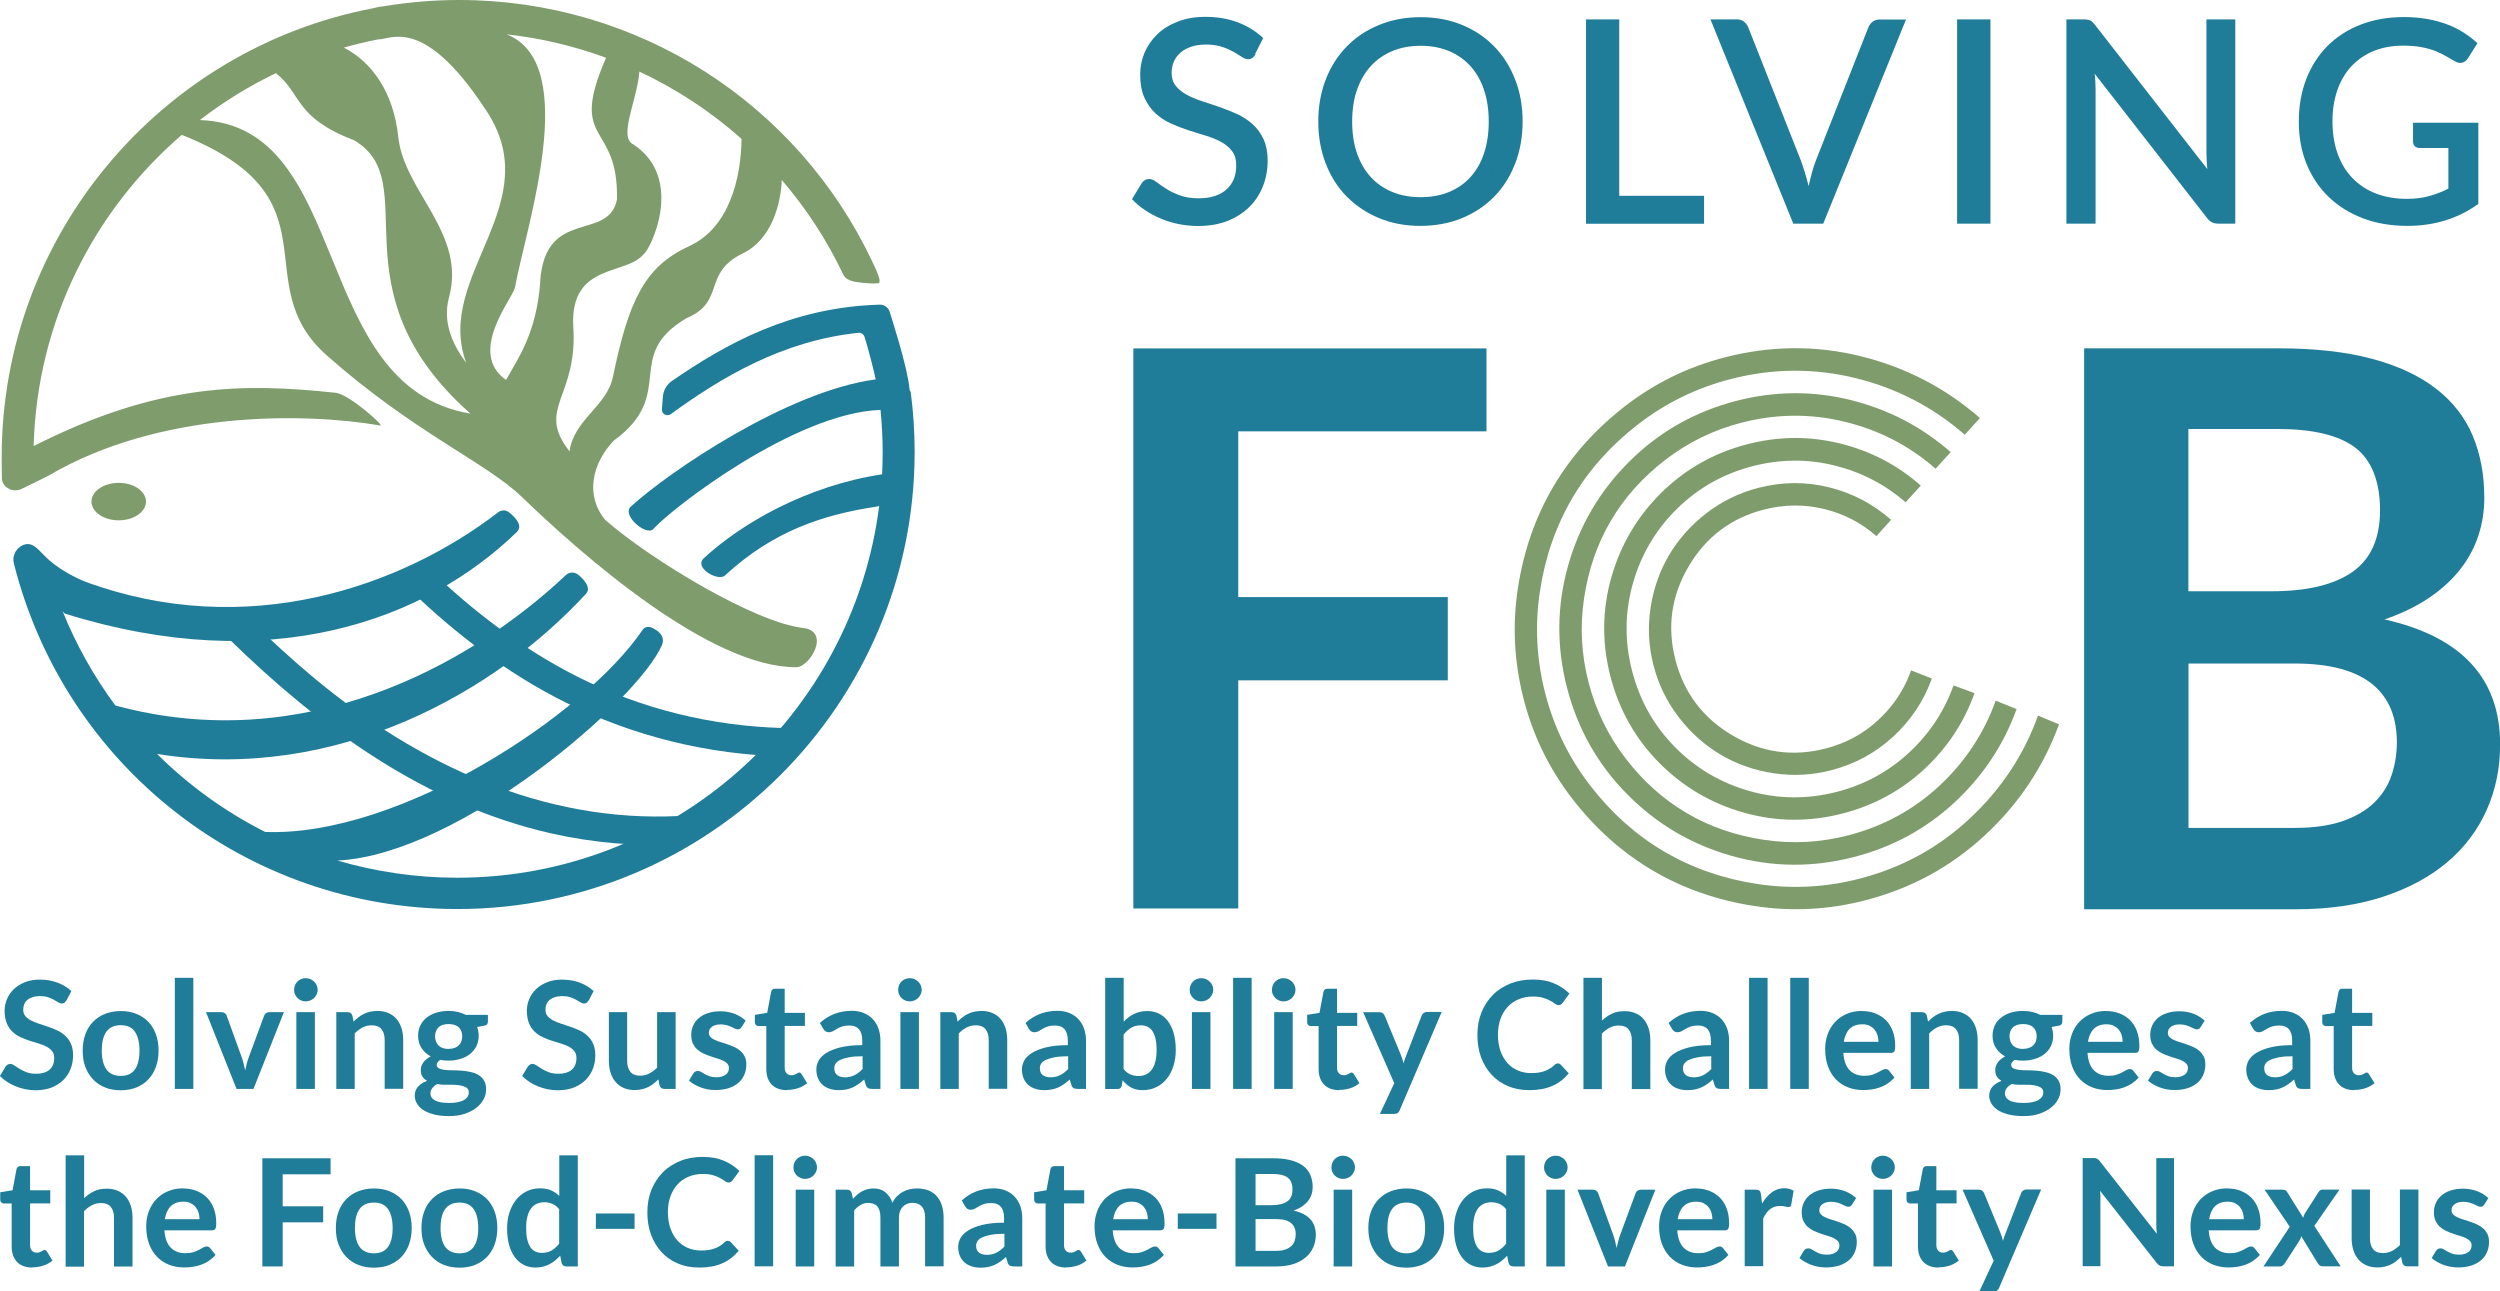 <?xml version="1.0" encoding="UTF-8"?> <svg xmlns="http://www.w3.org/2000/svg" id="Layer_2" data-name="Layer 2" viewBox="0 0 222.79 115.09"><defs><style> .cls-1 { fill: #1f7d9a; } .cls-1, .cls-2, .cls-3 { stroke-width: 0px; } .cls-2 { fill: #7f9d6c; } .cls-3 { fill: #231f20; } </style></defs><g id="Layer_1-2" data-name="Layer 1"><path class="cls-2" d="m176.43,37.27l-1.34,1.47c-2.82-2.46-6.07-4.15-9.75-5.05-3.68-.9-7.4-.87-11.14.1-3.01.78-5.74,2.11-8.19,4-2.45,1.89-4.41,4.08-5.88,6.58-1.47,2.5-2.44,5.28-2.9,8.34-.46,3.06-.3,6.09.48,9.1.78,3.01,2.11,5.74,4,8.19,1.89,2.45,4.08,4.41,6.58,5.88s5.28,2.44,8.34,2.9c3.05.46,6.09.3,9.1-.48,3.75-.97,7.01-2.75,9.8-5.35,2.79-2.6,4.82-5.65,6.09-9.18l1.87.78c-1.39,3.8-3.59,7.1-6.62,9.9-3.02,2.8-6.57,4.73-10.64,5.78-3.28.85-6.58,1.02-9.89.51-3.32-.51-6.33-1.56-9.05-3.16-2.72-1.6-5.1-3.73-7.16-6.38-2.05-2.65-3.51-5.62-4.35-8.9s-1.02-6.58-.51-9.89c.51-3.32,1.56-6.33,3.16-9.05,1.6-2.72,3.73-5.1,6.38-7.16,2.65-2.05,5.62-3.51,8.9-4.35,4.09-1.06,8.13-1.09,12.13-.1,4,.99,7.54,2.83,10.61,5.51Zm-2.6,3.03l-1.34,1.47c-2.32-2.04-5.01-3.43-8.07-4.18-3.05-.75-6.13-.72-9.23.08-2.49.64-4.75,1.75-6.77,3.3-2.03,1.56-3.65,3.37-4.86,5.43-1.22,2.06-2.01,4.36-2.39,6.89-.38,2.53-.25,5.04.4,7.53.64,2.49,1.75,4.75,3.3,6.77,1.56,2.03,3.37,3.65,5.43,4.86,2.06,1.22,4.36,2.01,6.89,2.39,2.53.38,5.03.25,7.53-.4,3.12-.81,5.82-2.28,8.12-4.42,2.29-2.14,3.96-4.67,5.01-7.58l1.86.75c-1.16,3.21-3.01,5.98-5.54,8.33-2.54,2.35-5.52,3.97-8.94,4.85-3.67.95-7.3.92-10.89-.09-3.59-1.01-6.7-2.84-9.32-5.49-2.63-2.65-4.41-5.81-5.37-9.48-.95-3.67-.92-7.3.09-10.89,1.01-3.59,2.84-6.7,5.49-9.32,2.65-2.63,5.81-4.41,9.48-5.37,3.44-.89,6.85-.92,10.22-.08,3.37.84,6.34,2.39,8.92,4.65Zm-2.67,2.99l-1.34,1.47c-1.83-1.59-3.94-2.68-6.34-3.28-2.4-.59-4.83-.57-7.28.06-2.63.68-4.89,1.96-6.78,3.83-1.89,1.87-3.19,4.09-3.91,6.65-.72,2.56-.74,5.15-.06,7.79.68,2.63,1.96,4.89,3.83,6.78,1.87,1.89,4.09,3.19,6.65,3.91,2.56.72,5.15.74,7.79.06,2.45-.64,4.59-1.8,6.41-3.49,1.82-1.69,3.14-3.69,3.96-5.99l1.87.69c-.93,2.61-2.42,4.87-4.48,6.78-2.06,1.91-4.48,3.22-7.25,3.94-2.97.77-5.92.75-8.82-.07-2.91-.82-5.42-2.3-7.55-4.44-2.12-2.15-3.57-4.71-4.34-7.68-.77-2.97-.75-5.92.07-8.82.82-2.91,2.3-5.42,4.44-7.55,2.15-2.12,4.71-3.57,7.68-4.34,2.78-.72,5.53-.74,8.26-.07,2.73.67,5.13,1.92,7.21,3.76Zm-2.63,3.03l-1.31,1.46c-1.34-1.18-2.89-1.99-4.66-2.42-1.77-.43-3.55-.41-5.36.05-2.94.76-5.18,2.45-6.72,5.07-1.54,2.62-1.93,5.39-1.17,8.33.76,2.94,2.45,5.18,5.07,6.72,2.62,1.54,5.39,1.93,8.33,1.17,1.81-.47,3.38-1.32,4.71-2.57,1.33-1.24,2.3-2.71,2.89-4.39l1.85.73c-.71,1.98-1.85,3.7-3.43,5.16-1.57,1.46-3.42,2.46-5.53,3.01-1.7.44-3.41.53-5.14.27-1.72-.26-3.29-.81-4.71-1.65s-2.66-1.94-3.73-3.32c-1.06-1.38-1.82-2.92-2.26-4.62s-.53-3.41-.27-5.14c.26-1.72.81-3.29,1.65-4.71.84-1.42,1.94-2.66,3.32-3.73,1.38-1.06,2.92-1.82,4.62-2.26,2.13-.55,4.24-.57,6.33-.05,2.09.52,3.92,1.49,5.51,2.89Z"></path><g><path class="cls-1" d="m111.89,4.84c-.09.15-.19.26-.29.33-.1.07-.23.11-.38.11-.16,0-.34-.07-.54-.2-.2-.13-.44-.28-.73-.45-.29-.16-.63-.32-1.03-.45s-.87-.21-1.42-.21c-.51,0-.95.06-1.33.19-.38.13-.71.3-.97.53-.26.23-.46.5-.59.8-.13.31-.2.64-.2,1,0,.46.12.85.37,1.16.24.31.57.57.97.79.4.22.86.41,1.37.58.51.16,1.04.34,1.57.52.53.19,1.06.4,1.57.63.51.24.97.54,1.37.9.4.36.72.8.97,1.33.24.52.37,1.16.37,1.91,0,.81-.14,1.57-.42,2.28-.28.71-.68,1.33-1.21,1.85-.53.53-1.18.94-1.95,1.25-.77.3-1.65.45-2.64.45-.58,0-1.15-.06-1.7-.17-.55-.11-1.08-.27-1.58-.48-.5-.21-.97-.46-1.41-.75-.44-.29-.83-.62-1.18-.99l.86-1.42c.08-.12.17-.21.29-.28.12-.07.25-.1.39-.1.19,0,.41.09.64.27.24.18.52.38.85.59.33.22.74.41,1.21.59.47.18,1.04.27,1.69.27,1.07,0,1.9-.26,2.48-.78.59-.52.88-1.24.88-2.16,0-.51-.12-.93-.37-1.26-.24-.32-.57-.6-.97-.82-.4-.22-.86-.4-1.37-.56-.51-.15-1.04-.31-1.57-.49-.53-.17-1.05-.37-1.57-.61-.51-.23-.97-.54-1.37-.91s-.72-.84-.97-1.39-.37-1.24-.37-2.07c0-.66.13-1.29.38-1.91.26-.61.63-1.16,1.13-1.64.49-.48,1.1-.86,1.83-1.14.72-.29,1.55-.43,2.48-.43,1.04,0,2,.16,2.88.49.87.33,1.62.8,2.26,1.4l-.72,1.42Z"></path><path class="cls-1" d="m135.69,10.83c0,1.35-.22,2.59-.66,3.73s-1.05,2.12-1.85,2.94c-.8.82-1.75,1.46-2.87,1.93-1.12.46-2.36.7-3.72.7s-2.59-.23-3.71-.7c-1.12-.46-2.07-1.11-2.88-1.93s-1.42-1.8-1.86-2.94c-.44-1.14-.66-2.38-.66-3.73s.22-2.59.66-3.73c.44-1.14,1.06-2.12,1.86-2.94.8-.83,1.76-1.47,2.88-1.93,1.12-.46,2.35-.7,3.71-.7s2.6.23,3.72.7c1.12.46,2.07,1.11,2.87,1.93.8.83,1.41,1.81,1.85,2.94s.66,2.38.66,3.73Zm-3.02,0c0-1.04-.14-1.98-.42-2.82-.28-.83-.69-1.54-1.21-2.12-.53-.58-1.17-1.03-1.91-1.34-.75-.31-1.59-.47-2.53-.47s-1.77.16-2.52.47c-.75.31-1.39.76-1.92,1.34-.53.58-.94,1.29-1.23,2.12-.29.83-.43,1.77-.43,2.82s.14,2,.43,2.83c.29.83.7,1.54,1.23,2.12.53.58,1.17,1.02,1.92,1.33.75.31,1.59.46,2.52.46s1.78-.15,2.53-.46c.75-.31,1.39-.75,1.91-1.33.53-.58.93-1.28,1.21-2.12.28-.83.42-1.78.42-2.83Z"></path><path class="cls-1" d="m151.86,17.46v2.48h-10.52V1.73h2.96v15.72h7.56Z"></path><path class="cls-1" d="m169.86,1.73l-7.38,18.2h-2.67l-7.38-18.2h2.36c.26,0,.47.07.63.2.16.13.28.29.37.49l4.69,11.87c.25.67.48,1.43.7,2.3.09-.43.19-.84.3-1.23s.22-.75.35-1.07l4.68-11.87c.07-.17.18-.32.35-.47.17-.14.38-.21.63-.21h2.38Z"></path><path class="cls-1" d="m177.38,19.93h-2.97V1.73h2.97v18.2Z"></path><path class="cls-1" d="m199.2,1.73v18.2h-1.5c-.23,0-.42-.04-.58-.12s-.31-.21-.45-.4l-10-12.84c.03.24.05.49.06.73.01.24.02.46.02.66v11.97h-2.6V1.73h1.54c.13,0,.23,0,.32.02.09.01.17.04.25.07.08.03.15.08.22.15.07.07.14.15.22.25l10.01,12.85c-.03-.26-.04-.52-.06-.77-.01-.25-.02-.49-.02-.71V1.73h2.59Z"></path><path class="cls-1" d="m220.86,10.97v7.2c-1.81,1.31-3.92,1.96-6.32,1.96-1.47,0-2.81-.23-4-.69-1.19-.46-2.21-1.1-3.05-1.92s-1.49-1.8-1.95-2.94-.68-2.39-.68-3.75.22-2.63.66-3.77c.44-1.14,1.07-2.12,1.88-2.95.82-.82,1.8-1.46,2.96-1.91,1.15-.45,2.45-.68,3.89-.68.73,0,1.41.06,2.04.17.63.11,1.21.27,1.75.47.54.2,1.04.45,1.49.73.45.29.87.61,1.25.96l-.85,1.35c-.14.21-.31.34-.52.39s-.44,0-.68-.15c-.24-.14-.5-.29-.78-.45-.27-.16-.59-.31-.94-.45-.35-.14-.76-.25-1.23-.34-.46-.09-1.01-.13-1.64-.13-.96,0-1.83.16-2.6.47-.77.32-1.43.77-1.98,1.35-.55.59-.97,1.3-1.26,2.13s-.44,1.77-.44,2.79c0,1.09.16,2.06.47,2.91.31.86.75,1.58,1.33,2.17.57.59,1.27,1.05,2.08,1.36.81.31,1.72.47,2.72.47.75,0,1.42-.08,2-.24s1.16-.38,1.73-.67v-3.62h-2.54c-.19,0-.35-.05-.45-.16-.11-.11-.16-.24-.16-.41v-1.68h5.83Z"></path></g><path class="cls-1" d="m132.47,31.05v7.39h-22.12v14.77h18.67v7.42h-18.67v20.33h-9.35V31.05h31.48Z"></path><path class="cls-1" d="m185.73,81.04V31.04h17.25c3.27,0,6.07.31,8.39.93,2.32.62,4.22,1.51,5.71,2.66s2.58,2.55,3.27,4.18c.69,1.64,1.04,3.48,1.04,5.53,0,1.18-.17,2.3-.52,3.37s-.88,2.07-1.61,3.01c-.73.93-1.65,1.78-2.77,2.54s-2.45,1.41-3.99,1.94c6.87,1.54,10.3,5.26,10.3,11.13,0,2.12-.4,4.08-1.21,5.88-.81,1.8-1.98,3.35-3.53,4.65-1.55,1.3-3.45,2.32-5.71,3.06-2.26.74-4.84,1.11-7.75,1.11h-18.88Zm9.3-28.35h7.43c3.16,0,5.55-.58,7.19-1.73,1.64-1.15,2.45-2.99,2.45-5.5s-.74-4.46-2.21-5.57c-1.47-1.11-3.78-1.66-6.92-1.66h-7.95v14.45Zm0,6.43v14.66h9.44c1.73,0,3.17-.21,4.34-.62,1.16-.41,2.1-.97,2.8-1.66.7-.69,1.21-1.5,1.52-2.42.31-.92.47-1.9.47-2.94s-.17-2.06-.52-2.92-.89-1.6-1.62-2.21c-.74-.61-1.68-1.08-2.84-1.4-1.15-.32-2.55-.48-4.18-.48h-9.41Z"></path><path class="cls-3" d="m133.03,15.03s-.05.09-.07.16c.03-.05.06-.1.07-.16Z"></path><path class="cls-3" d="m67.4,14.36s-.05.09-.07.15c.03-.05.06-.1.07-.15Z"></path><ellipse class="cls-2" cx="10.58" cy="44.7" rx="2.43" ry="1.67"></ellipse><path class="cls-2" d="m77.72,23.28C71.04,9.17,56.82,0,40.9,0c-2.22,0-4.4.19-6.53.53-.39.04-.79.11-1.2.22C14.38,4.37.15,20.93.15,40.75c0,.39,0,1.16.02,1.9.01.72.94,1.36,1.84.88,0,0,2.24-1.09,2.36-1.17,9.89-5.79,22.79-5.6,29.52-4.44.41.07-2.76-2.79-4-2.92-8.16-.86-15.72-.9-26.89,4.75.29-11.07,5.35-20.97,13.2-27.73,14.19,5.63,5.59,13.17,12.93,19.66,7.73,6.84,14.25,9.58,17.36,12.59,5.42,5.23,16.78,15.22,24.47,15.19,1.23,0,3.1-3.22.6-3.5-4.28-.49-13.46-6-17.62-9.62-1.84-2.23-1.14-5.06.74-7.06,5.72-4.16.78-7.55,6.49-10.92,3.52-1.47,1.39-4.02,5.03-5.78,2.57-1.24,3.39-4.42,3.47-6.54,2.17,2.53,4.03,5.36,5.49,8.45.2.42.8.62,1.34.66,0,0,.74.15,1.74.1.47-.02-.33-1.55-.52-1.97Zm-36.17,9.06c-1.32-1.75-2.1-3.73-1.54-5.82,1.56-5.71-3.95-9.4-4.51-14.25-.41-4.04-2.35-6.74-4.86-8.03,1-.28,2.02-.53,3.05-.73,1.04.08,3.98-2.25,9.52,6.16,5.82,8.44-4.55,14.84-1.67,22.65ZM17.81,10.7c2.1-1.62,4.37-3.03,6.78-4.18,2.35,1.87,1.6,3.92,6.98,5.99,6.35,3.74-2.07,13.34,10.35,24.35-14.38-2.39-10.47-25.7-24.11-26.16Zm30.34,14.36c-.33,4.71-2.09,7.03-3.05,8.8-3.48-2.43.56-7.23.79-8.22.93-5.25,5.97-19.95-.74-22.58,3.07.34,6.04,1.05,8.86,2.09-3.42,7.85,1.14,5.59.97,12.64-.77,3.78-6.37.67-6.84,7.26Zm13.27-3.12c-4,1.81-5.4,4.9-6.8,11.65-.55,2.63-3.47,3.79-3.87,6.63-3.04-3.89.81-4.76.33-11.26-.21-5.53,4.72-4.4,6.27-6.3.65-.46,3.69-6.77-.91-9.79-1.36-.67.32-3.85.54-6.49,3.31,1.55,6.37,3.57,9.1,5.99-.03,3.54-1.12,7.96-4.66,9.56Z"></path><path class="cls-1" d="m81.1,34.88c-.01-.08-.03-.16-.05-.23-.19-2.05-1.7-6.62-1.76-6.85-.12-.39-.48-.66-.89-.65-7.9.22-13.79,3.53-18.53,6.81-.47.32-.76.85-.8,1.41l-.08,1.11c-.01.19.08.37.25.46.07.04.16.06.24.06.1,0,.2-.03.29-.09h0c4.47-3.24,9.89-6.53,16.71-7.25.26-.03.5.13.57.38.3.94.73,2.6.99,3.77-7.9,1.05-18.44,8.25-21.82,11.33-.86.78,1.39,2.66,1.99,2.01,1.81-1.98,12.68-10.35,20.25-10.62,0,0,0,0,.01,0,.12,1.25.19,2.51.19,3.76,0,.66-.02,1.32-.05,1.98-6.71,1.01-12.55,4.38-15.89,7.48-.92.85,1.28,2.09,1.88,1.54,4.29-3.96,8.74-5.43,13.57-6.15.07,0,.12-.04.18-.06-2.36,18.66-18.32,33.14-37.61,33.14-3.69,0-7.27-.54-10.67-1.53,10.92-.53,26.87-14.36,28.92-19.21.39-.93-.67-1.42-.67-1.42-.37-.25-.82-.29-1.06.08-5.13,7.56-21.65,18.46-33.63,18-3.56-1.8-6.81-4.14-9.63-6.95,16.2,2.59,30.36-5.72,38.23-14.28.59-.64-.56-1.6-.77-1.74-.33-.22-.76-.18-1.04.09-8.69,8.17-23.47,16.15-40.14,11.61-1.89-2.56-3.48-5.37-4.7-8.4.1.12.17.2.2.21,18.36,5.74,32.21.57,40.29-7.28.73-.71-.73-1.76-.73-1.76-.28-.21-.66-.2-.94.01-8.6,6.62-22.36,11.49-36.77,6.2-.67-.25-2.54-1.14-3.66-2.33-.38-.32-.96-1.2-1.71-1.01-.76.19-1.21.96-1.02,1.71,4.57,18.13,20.82,30.79,39.52,30.79,22.47,0,40.75-18.28,40.75-40.75,0-1.81-.12-3.62-.36-5.4Z"></path><path class="cls-1" d="m20.43,56.96c8.05,7.88,17.54,14.79,28.7,17.31,3.72.84,7.55,1.17,11.36.98,1.62-.08,1.63-2.61,0-2.53-12.11.6-23.22-4.61-32.38-12.2-2.04-1.69-4-3.49-5.89-5.35-1.16-1.14-2.95.65-1.79,1.79h0Z"></path><path class="cls-1" d="m36.49,52.52c4.14,4,8.78,7.53,13.95,10.1,6.06,3.01,12.66,4.62,19.43,4.79,1.63.04,1.63-2.49,0-2.53-6.41-.16-12.71-1.69-18.44-4.59-4.87-2.47-9.23-5.77-13.15-9.56-1.17-1.13-2.96.65-1.79,1.79h0Z"></path><g><path class="cls-1" d="m5.9,89.16c-.05.1-.11.17-.17.21s-.14.06-.23.06-.19-.03-.3-.1c-.11-.07-.24-.15-.39-.23-.15-.08-.33-.16-.53-.23-.2-.07-.44-.1-.72-.1-.25,0-.47.03-.65.09-.18.06-.34.14-.47.25-.13.11-.22.23-.28.38-.06.15-.09.31-.09.49,0,.23.06.42.19.57s.29.28.5.39c.21.11.45.2.71.29.27.08.54.17.82.27.28.09.55.21.82.33s.5.29.71.48c.21.19.38.43.5.71.13.28.19.62.19,1.02,0,.44-.07.84-.22,1.22s-.37.71-.65.99-.64.5-1.05.67c-.41.16-.89.24-1.42.24-.31,0-.61-.03-.91-.09-.3-.06-.58-.15-.86-.26-.27-.11-.53-.24-.77-.4s-.45-.33-.64-.52l.52-.86c.05-.06.11-.11.18-.16.07-.04.15-.06.23-.06.11,0,.23.05.36.14s.28.19.46.3c.18.11.38.21.62.3s.52.14.86.14c.51,0,.91-.12,1.19-.36s.42-.59.42-1.04c0-.25-.06-.46-.19-.62s-.29-.29-.5-.4c-.21-.11-.45-.2-.71-.28-.27-.08-.54-.16-.81-.25-.28-.09-.55-.2-.81-.32-.27-.12-.5-.29-.71-.49-.21-.2-.38-.45-.5-.75s-.19-.67-.19-1.11c0-.35.07-.69.21-1.03.14-.33.34-.63.61-.89.27-.26.6-.46.99-.62.39-.16.84-.23,1.34-.23.57,0,1.09.09,1.57.27s.89.43,1.23.75l-.44.85Z"></path><path class="cls-1" d="m10.76,90.1c.51,0,.97.08,1.39.25s.77.4,1.06.7c.29.3.52.67.68,1.11.16.43.24.92.24,1.46s-.08,1.03-.24,1.47c-.16.44-.39.81-.68,1.11-.29.31-.65.54-1.06.71s-.88.25-1.39.25-.98-.08-1.39-.25c-.42-.16-.77-.4-1.07-.71s-.52-.68-.69-1.11-.24-.92-.24-1.47.08-1.02.24-1.46c.16-.44.39-.8.69-1.11.3-.3.65-.54,1.07-.7.42-.16.88-.25,1.39-.25Zm0,5.78c.57,0,.99-.19,1.26-.57.27-.38.41-.94.41-1.68s-.14-1.3-.41-1.69-.69-.58-1.26-.58-1,.19-1.28.58c-.28.39-.41.95-.41,1.68s.14,1.29.41,1.68c.28.38.7.58,1.28.58Z"></path><path class="cls-1" d="m17.23,87.14v9.9h-1.65v-9.9h1.65Z"></path><path class="cls-1" d="m22.57,97.04h-1.49l-2.72-6.84h1.37c.12,0,.22.03.3.09.08.06.14.13.17.22l1.32,3.65c.08.21.14.42.19.63.05.21.1.41.14.61.04-.2.09-.41.14-.61.05-.2.12-.41.2-.63l1.35-3.65c.03-.09.09-.16.17-.22.08-.06.18-.09.29-.09h1.3l-2.71,6.84Z"></path><path class="cls-1" d="m28.31,88.21c0,.14-.03.28-.09.4-.06.12-.13.23-.23.33-.1.09-.21.17-.34.22-.13.05-.27.08-.41.08s-.28-.03-.4-.08c-.13-.06-.24-.13-.33-.22-.09-.09-.17-.2-.22-.33-.06-.12-.08-.26-.08-.4s.03-.28.08-.41.13-.24.22-.33c.09-.09.2-.17.33-.22s.26-.08.4-.08.28.03.41.08.24.13.34.22c.1.09.17.2.23.33s.09.27.09.41Zm-.25,1.99v6.84h-1.65v-6.84h1.65Z"></path><path class="cls-1" d="m29.97,97.04v-6.84h1.01c.21,0,.35.1.42.3l.11.54c.14-.14.28-.27.44-.39.15-.12.32-.22.49-.3.17-.08.35-.15.55-.19.2-.04.41-.07.64-.07.37,0,.7.06.99.19.29.13.53.3.72.53s.34.5.44.82c.1.32.15.67.15,1.05v4.35h-1.65v-4.35c0-.42-.1-.74-.29-.97-.19-.23-.48-.34-.87-.34-.28,0-.55.06-.8.19s-.48.3-.71.53v4.95h-1.65Z"></path><path class="cls-1" d="m39.97,90.09c.29,0,.57.03.83.09.26.06.49.15.71.26h1.97v.61c0,.1-.03.18-.08.24s-.14.1-.27.12l-.61.11c.04.12.08.24.1.37s.04.26.04.41c0,.34-.07.64-.2.92-.14.27-.32.51-.56.7-.24.19-.52.34-.85.44-.33.1-.68.16-1.06.16-.26,0-.51-.02-.75-.07-.21.13-.32.28-.32.44,0,.14.06.24.19.31.13.07.29.11.5.14.21.03.44.04.7.04s.53.01.81.03c.28.02.54.06.81.12s.5.14.7.26.37.28.5.49c.13.21.19.47.19.8,0,.3-.07.6-.22.88s-.36.54-.65.76c-.28.22-.63.4-1.04.54s-.88.2-1.4.2-.97-.05-1.35-.15c-.38-.1-.7-.23-.95-.4-.25-.17-.44-.36-.56-.58s-.19-.44-.19-.68c0-.32.1-.59.29-.81.2-.22.47-.39.81-.52-.17-.09-.3-.22-.41-.37s-.15-.36-.15-.61c0-.1.02-.21.05-.32.04-.11.09-.22.16-.32.07-.11.17-.21.28-.3.11-.1.24-.18.39-.26-.35-.19-.62-.44-.82-.75s-.3-.68-.3-1.09c0-.34.07-.64.2-.92.14-.27.32-.51.57-.7.24-.19.53-.34.86-.44.33-.1.69-.15,1.08-.15Zm1.81,7.25c0-.14-.04-.25-.12-.33-.08-.09-.19-.15-.33-.2s-.3-.08-.48-.11c-.18-.02-.38-.03-.59-.03h-.64c-.22,0-.43-.02-.64-.07-.19.1-.34.22-.45.36s-.17.3-.17.48c0,.12.03.23.09.34.06.1.16.19.29.27.13.08.3.13.51.18.21.04.46.06.77.06s.57-.02.79-.07c.22-.05.41-.11.55-.2.14-.08.25-.18.32-.3.07-.12.1-.24.1-.38Zm-1.81-3.87c.2,0,.38-.03.53-.08.15-.06.28-.13.38-.23.1-.1.18-.21.23-.35.05-.14.08-.29.08-.45,0-.34-.1-.61-.3-.8-.2-.2-.51-.3-.91-.3s-.71.1-.91.3c-.2.2-.3.47-.3.8,0,.16.03.31.08.45s.13.26.23.36c.1.1.23.18.38.23s.33.08.53.08Z"></path><path class="cls-1" d="m52.44,89.16c-.05.1-.11.17-.17.21s-.14.06-.23.06-.19-.03-.3-.1c-.11-.07-.24-.15-.39-.23-.15-.08-.33-.16-.53-.23-.2-.07-.44-.1-.72-.1-.25,0-.47.03-.65.09-.18.06-.34.14-.47.25-.13.11-.22.23-.28.38-.06.15-.09.31-.09.49,0,.23.06.42.19.57s.29.28.5.39c.21.11.45.2.71.29.27.08.54.17.82.27.28.09.55.21.82.33s.5.29.71.48c.21.19.38.43.5.71.13.28.19.62.19,1.02,0,.44-.07.84-.22,1.22s-.37.71-.65.99-.64.5-1.05.67c-.41.16-.89.24-1.42.24-.31,0-.61-.03-.91-.09-.3-.06-.58-.15-.86-.26-.27-.11-.53-.24-.77-.4s-.45-.33-.64-.52l.52-.86c.05-.06.11-.11.18-.16.07-.04.15-.06.23-.06.11,0,.23.05.36.14s.28.19.46.3c.18.11.38.21.62.3s.52.14.86.14c.51,0,.91-.12,1.19-.36s.42-.59.42-1.04c0-.25-.06-.46-.19-.62s-.29-.29-.5-.4c-.21-.11-.45-.2-.71-.28-.27-.08-.54-.16-.81-.25-.28-.09-.55-.2-.81-.32-.27-.12-.5-.29-.71-.49-.21-.2-.38-.45-.5-.75s-.19-.67-.19-1.11c0-.35.07-.69.21-1.03.14-.33.34-.63.61-.89.27-.26.6-.46.99-.62.39-.16.84-.23,1.34-.23.57,0,1.09.09,1.57.27s.89.43,1.23.75l-.44.85Z"></path><path class="cls-1" d="m55.89,90.21v4.34c0,.42.1.74.29.97.19.23.48.34.87.34.28,0,.55-.06.8-.19.25-.13.48-.3.71-.52v-4.95h1.65v6.84h-1.01c-.21,0-.35-.1-.42-.3l-.11-.55c-.14.14-.29.27-.44.39-.15.12-.31.22-.48.3-.17.08-.36.15-.55.19-.2.05-.41.07-.64.07-.37,0-.7-.06-.99-.19-.29-.13-.53-.31-.72-.54-.2-.23-.34-.5-.44-.82-.1-.32-.15-.67-.15-1.05v-4.34h1.65Z"></path><path class="cls-1" d="m66.08,91.54c-.04.07-.09.12-.14.15-.05.03-.11.04-.19.04-.08,0-.17-.02-.26-.07-.09-.04-.2-.09-.32-.15-.12-.06-.26-.11-.41-.15-.15-.04-.33-.07-.54-.07-.32,0-.58.07-.77.21-.19.14-.28.32-.28.54,0,.15.05.27.14.37.1.1.22.19.38.26.16.08.34.14.54.2.2.06.4.12.61.2s.41.15.61.24c.2.09.38.21.54.35.16.14.28.31.38.5.1.2.14.43.14.71,0,.33-.06.63-.18.91-.12.28-.3.52-.53.72s-.52.36-.86.47-.73.17-1.17.17c-.24,0-.47-.02-.69-.06-.22-.04-.44-.1-.65-.18-.21-.08-.4-.17-.57-.27-.18-.1-.33-.21-.46-.33l.38-.63c.05-.08.11-.13.17-.17.07-.04.15-.06.25-.06s.2.03.29.09c.09.06.2.12.32.19.12.07.26.13.42.19s.37.09.62.09c.2,0,.36-.02.5-.07s.26-.11.35-.18c.09-.08.16-.16.2-.26.04-.1.06-.2.06-.31,0-.16-.05-.29-.14-.39-.1-.1-.22-.19-.38-.27-.16-.08-.34-.14-.54-.2-.2-.06-.41-.12-.62-.2s-.42-.15-.62-.25-.38-.22-.54-.36-.28-.33-.38-.54c-.1-.21-.14-.47-.14-.77,0-.28.06-.55.17-.8.11-.25.27-.47.49-.66.22-.19.48-.34.81-.45s.69-.17,1.12-.17c.47,0,.9.08,1.29.23.39.16.71.36.97.61l-.37.59Z"></path><path class="cls-1" d="m70.14,97.15c-.59,0-1.05-.17-1.37-.5-.32-.34-.48-.8-.48-1.39v-3.82h-.69c-.09,0-.17-.03-.23-.09-.06-.06-.1-.14-.1-.26v-.65l1.1-.18.35-1.87c.02-.09.06-.16.12-.21s.15-.07.24-.07h.85v2.15h1.8v1.17h-1.8v3.71c0,.21.05.38.16.5.11.12.25.18.43.18.1,0,.19-.01.26-.04s.13-.05.18-.08c.05-.03.1-.05.14-.08s.08-.04.12-.04c.05,0,.09.01.12.04.03.02.06.06.1.11l.49.8c-.24.2-.52.35-.83.45-.31.1-.63.15-.97.15Z"></path><path class="cls-1" d="m78.47,97.04h-.74c-.16,0-.28-.02-.37-.07-.09-.05-.16-.14-.2-.28l-.15-.49c-.17.16-.34.29-.51.41-.17.12-.34.22-.52.3-.18.08-.37.14-.57.18-.2.04-.42.06-.67.06-.29,0-.56-.04-.8-.12-.24-.08-.45-.19-.63-.35-.18-.16-.31-.35-.41-.58-.1-.23-.15-.5-.15-.81,0-.26.07-.51.2-.77.14-.25.36-.48.68-.68s.74-.37,1.26-.5,1.18-.2,1.95-.2v-.4c0-.46-.1-.8-.29-1.02s-.47-.33-.84-.33c-.27,0-.49.03-.67.09-.18.06-.33.13-.46.21-.13.08-.25.15-.36.21-.11.06-.23.09-.37.09-.11,0-.21-.03-.29-.09-.08-.06-.14-.13-.19-.21l-.3-.53c.79-.72,1.73-1.08,2.85-1.08.4,0,.76.07,1.07.2.31.13.58.31.8.55s.38.51.5.84c.11.33.17.68.17,1.07v4.32Zm-3.2-1.03c.17,0,.32-.02.47-.05.14-.03.28-.08.4-.14.13-.06.25-.14.37-.23s.24-.2.36-.32v-1.14c-.48,0-.88.03-1.2.09s-.58.14-.78.23c-.2.09-.33.2-.42.33-.08.12-.12.26-.12.41,0,.29.09.5.26.62.17.13.39.19.67.19Z"></path><path class="cls-1" d="m82.14,88.21c0,.14-.03.28-.09.4-.06.12-.13.23-.23.33-.1.09-.21.17-.34.22-.13.05-.27.08-.41.08s-.28-.03-.4-.08c-.13-.06-.24-.13-.33-.22-.09-.09-.17-.2-.22-.33-.06-.12-.08-.26-.08-.4s.03-.28.08-.41.13-.24.22-.33c.09-.09.2-.17.33-.22s.26-.08.4-.08.28.03.41.08.24.13.34.22c.1.09.17.2.23.33s.09.27.09.41Zm-.25,1.99v6.84h-1.65v-6.84h1.65Z"></path><path class="cls-1" d="m83.8,97.04v-6.84h1.01c.21,0,.35.1.42.3l.11.54c.14-.14.28-.27.44-.39.15-.12.32-.22.49-.3.17-.08.35-.15.55-.19.2-.04.41-.07.64-.07.37,0,.7.06.99.19.29.13.53.3.72.53s.34.5.44.82c.1.32.15.67.15,1.05v4.35h-1.65v-4.35c0-.42-.1-.74-.29-.97-.19-.23-.48-.34-.87-.34-.28,0-.55.06-.8.19s-.48.3-.71.53v4.95h-1.65Z"></path><path class="cls-1" d="m96.79,97.04h-.74c-.16,0-.28-.02-.37-.07-.09-.05-.16-.14-.2-.28l-.15-.49c-.17.16-.34.29-.51.41-.17.12-.34.22-.52.3-.18.08-.37.14-.57.18-.2.04-.42.06-.67.06-.29,0-.56-.04-.8-.12-.24-.08-.45-.19-.63-.35-.18-.16-.31-.35-.41-.58-.1-.23-.15-.5-.15-.81,0-.26.07-.51.2-.77.14-.25.36-.48.68-.68s.74-.37,1.26-.5,1.18-.2,1.95-.2v-.4c0-.46-.1-.8-.29-1.02s-.47-.33-.84-.33c-.27,0-.49.03-.67.09-.18.06-.33.13-.46.21-.13.08-.25.15-.36.21-.11.06-.23.09-.37.09-.11,0-.21-.03-.29-.09s-.14-.13-.19-.21l-.3-.53c.79-.72,1.73-1.08,2.85-1.08.4,0,.76.07,1.07.2.31.13.58.31.8.55s.38.51.5.84c.11.33.17.68.17,1.07v4.32Zm-3.2-1.03c.17,0,.32-.02.47-.05.14-.03.28-.08.4-.14.13-.06.25-.14.37-.23s.24-.2.36-.32v-1.14c-.48,0-.88.03-1.2.09s-.58.14-.78.23c-.2.09-.33.2-.42.33-.08.12-.12.26-.12.41,0,.29.09.5.26.62.17.13.39.19.67.19Z"></path><path class="cls-1" d="m98.49,97.04v-9.9h1.65v3.91c.27-.29.58-.52.92-.69s.74-.26,1.2-.26c.37,0,.71.08,1.02.23.31.15.58.38.8.67.22.29.4.66.52,1.09.12.43.18.93.18,1.49,0,.51-.07.98-.21,1.42s-.33.81-.59,1.13c-.26.32-.56.57-.93.75-.36.18-.77.27-1.22.27-.21,0-.4-.02-.57-.06-.17-.04-.33-.1-.47-.18-.14-.08-.27-.17-.4-.28-.12-.11-.24-.23-.35-.36l-.07.46c-.03.12-.07.2-.14.25s-.15.07-.26.07h-1.09Zm3.2-5.67c-.34,0-.63.07-.88.22s-.47.35-.68.61v3.07c.19.23.39.39.61.48.22.09.46.14.72.14s.47-.05.67-.14c.2-.09.37-.24.51-.43.14-.19.25-.43.32-.72.08-.29.11-.63.11-1.03s-.03-.74-.1-1.02c-.06-.28-.16-.5-.28-.68-.12-.17-.27-.3-.44-.38s-.37-.12-.58-.12Z"></path><path class="cls-1" d="m108.12,88.21c0,.14-.03.28-.09.4-.06.12-.13.23-.23.33-.1.09-.21.17-.34.22-.13.05-.27.08-.41.08s-.28-.03-.4-.08c-.13-.06-.24-.13-.33-.22-.09-.09-.17-.2-.22-.33-.06-.12-.08-.26-.08-.4s.03-.28.08-.41.13-.24.22-.33c.09-.09.2-.17.33-.22s.26-.08.4-.08.29.03.41.08c.13.06.24.13.34.22.1.09.17.2.23.33.06.13.09.27.09.41Zm-.25,1.99v6.84h-1.65v-6.84h1.65Z"></path><path class="cls-1" d="m111.54,87.14v9.9h-1.65v-9.9h1.65Z"></path><path class="cls-1" d="m115.45,88.21c0,.14-.03.28-.09.4-.06.12-.13.23-.23.33-.1.09-.21.17-.34.22-.13.05-.27.08-.41.08s-.28-.03-.4-.08c-.13-.06-.24-.13-.33-.22s-.17-.2-.22-.33c-.06-.12-.08-.26-.08-.4s.03-.28.08-.41.13-.24.22-.33c.09-.09.2-.17.33-.22.13-.06.26-.08.4-.08s.29.03.41.08c.13.06.24.13.34.22.1.09.17.2.23.33.06.13.09.27.09.41Zm-.25,1.99v6.84h-1.65v-6.84h1.65Z"></path><path class="cls-1" d="m119.36,97.15c-.59,0-1.05-.17-1.37-.5-.32-.34-.48-.8-.48-1.39v-3.82h-.69c-.09,0-.17-.03-.23-.09-.06-.06-.1-.14-.1-.26v-.65l1.1-.18.35-1.87c.02-.09.06-.16.12-.21.06-.05.15-.07.24-.07h.85v2.15h1.8v1.17h-1.8v3.71c0,.21.05.38.16.5s.25.18.43.18c.1,0,.19-.01.26-.04.07-.02.13-.05.18-.08.05-.03.1-.05.14-.08s.08-.04.12-.04c.05,0,.09.01.12.04s.06.06.1.11l.49.8c-.24.2-.52.35-.83.45-.31.1-.63.15-.97.15Z"></path><path class="cls-1" d="m124.75,98.92c-.05.12-.11.2-.19.26-.08.06-.2.09-.36.09h-1.23l1.28-2.74-2.77-6.33h1.44c.13,0,.24.03.31.09.07.06.12.13.16.21l1.46,3.54c.05.12.09.24.13.36s.07.25.09.37c.04-.13.07-.25.12-.37s.09-.24.14-.37l1.37-3.54c.04-.09.09-.16.18-.22.08-.06.17-.09.28-.09h1.32l-3.73,8.72Z"></path><path class="cls-1" d="m138.84,94.77c.1,0,.18.04.25.11l.71.77c-.39.48-.87.86-1.44,1.11-.57.26-1.26.39-2.06.39-.71,0-1.36-.12-1.93-.37-.57-.24-1.06-.58-1.46-1.02s-.71-.96-.93-1.56c-.22-.6-.32-1.26-.32-1.98s.12-1.39.36-1.99c.24-.6.58-1.12,1.01-1.56s.96-.77,1.56-1.02c.61-.24,1.28-.36,2.01-.36s1.34.11,1.88.34c.54.23.99.53,1.38.91l-.6.83c-.04.05-.08.1-.14.14-.06.04-.13.06-.23.06-.1,0-.21-.04-.31-.12-.11-.08-.24-.17-.41-.26-.16-.09-.37-.18-.62-.26s-.57-.12-.96-.12c-.45,0-.87.08-1.25.24-.38.16-.71.38-.98.68-.27.29-.49.65-.64,1.07s-.23.89-.23,1.42.08,1.02.23,1.45c.15.42.36.78.62,1.07.26.29.57.51.93.66s.74.23,1.15.23c.24,0,.47-.01.66-.04.2-.03.38-.07.55-.13.17-.06.32-.13.47-.22.15-.09.3-.2.44-.34.04-.04.09-.07.14-.1.05-.02.1-.04.16-.04Z"></path><path class="cls-1" d="m141.11,97.04v-9.9h1.65v3.81c.27-.25.56-.46.88-.61.32-.16.7-.23,1.13-.23.37,0,.7.06.99.19s.53.3.72.53.34.5.44.82c.1.32.15.67.15,1.05v4.35h-1.65v-4.35c0-.42-.1-.74-.29-.97-.19-.23-.48-.34-.87-.34-.28,0-.55.06-.8.19s-.48.3-.71.53v4.95h-1.65Z"></path><path class="cls-1" d="m154.1,97.04h-.74c-.16,0-.28-.02-.37-.07-.09-.05-.16-.14-.2-.28l-.15-.49c-.17.16-.34.29-.51.41-.17.12-.34.22-.52.3-.18.08-.37.14-.57.18s-.42.06-.67.06c-.29,0-.56-.04-.8-.12-.25-.08-.46-.19-.63-.35-.18-.16-.31-.35-.41-.58-.1-.23-.15-.5-.15-.81,0-.26.07-.51.2-.77.14-.25.36-.48.68-.68s.74-.37,1.26-.5c.52-.13,1.17-.2,1.95-.2v-.4c0-.46-.1-.8-.29-1.02-.19-.22-.47-.33-.84-.33-.27,0-.49.03-.67.09-.18.06-.33.13-.46.21-.13.08-.25.15-.36.21-.11.06-.23.09-.37.09-.11,0-.21-.03-.29-.09-.08-.06-.14-.13-.19-.21l-.3-.53c.79-.72,1.74-1.08,2.85-1.08.4,0,.76.07,1.07.2.31.13.58.31.8.55s.38.51.5.84c.11.33.17.68.17,1.07v4.32Zm-3.2-1.03c.17,0,.32-.02.47-.05.14-.03.28-.08.4-.14.13-.06.25-.14.37-.23.12-.09.24-.2.36-.32v-1.14c-.48,0-.88.03-1.2.09s-.58.14-.78.23-.33.2-.42.33-.12.26-.12.41c0,.29.09.5.26.62.17.13.39.19.67.19Z"></path><path class="cls-1" d="m157.52,87.14v9.9h-1.65v-9.9h1.65Z"></path><path class="cls-1" d="m161.19,87.14v9.9h-1.65v-9.9h1.65Z"></path><path class="cls-1" d="m165.93,90.1c.43,0,.83.07,1.19.21s.67.34.94.6c.26.26.47.59.61.97.15.38.22.82.22,1.32,0,.12,0,.23-.02.31-.01.08-.03.15-.06.19-.03.05-.07.08-.12.1-.05.02-.11.03-.19.03h-4.23c.05.7.24,1.22.57,1.55s.76.49,1.31.49c.27,0,.5-.03.69-.09.19-.06.36-.13.51-.21.14-.08.27-.14.38-.21.11-.06.21-.09.32-.09.07,0,.12.01.17.04.05.03.09.06.13.11l.48.6c-.18.21-.39.39-.61.54s-.46.26-.71.35c-.25.09-.5.15-.75.18-.26.04-.5.05-.74.05-.48,0-.92-.08-1.33-.24-.41-.16-.76-.39-1.07-.7-.3-.31-.54-.69-.71-1.15-.17-.46-.26-.98-.26-1.58,0-.47.08-.91.23-1.32s.37-.77.65-1.07.63-.55,1.03-.72c.41-.18.87-.27,1.38-.27Zm.03,1.18c-.48,0-.86.14-1.13.41s-.44.66-.52,1.15h3.09c0-.21-.03-.41-.09-.6-.06-.19-.15-.35-.27-.5-.12-.14-.27-.25-.45-.34-.18-.08-.4-.12-.64-.12Z"></path><path class="cls-1" d="m170.28,97.04v-6.84h1.01c.21,0,.35.1.42.3l.11.54c.14-.14.28-.27.44-.39.15-.12.32-.22.49-.3.17-.08.35-.15.55-.19.2-.04.41-.07.64-.07.37,0,.7.06.99.19s.53.3.72.53.34.5.44.82c.1.32.15.67.15,1.05v4.35h-1.65v-4.35c0-.42-.1-.74-.29-.97-.19-.23-.48-.34-.87-.34-.28,0-.55.06-.8.19s-.48.3-.71.53v4.95h-1.65Z"></path><path class="cls-1" d="m180.28,90.09c.29,0,.57.03.83.09.26.06.49.15.71.26h1.97v.61c0,.1-.03.18-.08.24s-.14.1-.27.12l-.61.11c.04.12.08.24.1.37s.04.26.04.41c0,.34-.07.64-.2.92-.13.27-.32.51-.56.7-.24.19-.52.34-.85.44-.33.1-.68.16-1.06.16-.26,0-.51-.02-.75-.07-.21.13-.32.28-.32.44,0,.14.06.24.19.31.13.07.29.11.5.14.21.03.44.04.7.04s.53.01.81.03c.28.02.54.06.81.12.26.06.5.14.7.26s.37.28.5.49.19.47.19.8c0,.3-.07.6-.22.88-.15.29-.36.54-.65.76-.28.22-.63.4-1.04.54-.41.14-.88.2-1.4.2s-.97-.05-1.35-.15c-.38-.1-.7-.23-.95-.4-.25-.17-.44-.36-.56-.58-.12-.22-.19-.44-.19-.68,0-.32.1-.59.29-.81.2-.22.47-.39.81-.52-.17-.09-.3-.22-.41-.37s-.15-.36-.15-.61c0-.1.02-.21.05-.32.04-.11.09-.22.16-.32.07-.11.17-.21.28-.3s.24-.18.39-.26c-.35-.19-.62-.44-.82-.75-.2-.31-.3-.68-.3-1.09,0-.34.07-.64.2-.92s.32-.51.57-.7.53-.34.86-.44c.33-.1.69-.15,1.08-.15Zm1.81,7.25c0-.14-.04-.25-.12-.33-.08-.09-.19-.15-.33-.2-.14-.05-.3-.08-.48-.11s-.38-.03-.59-.03h-.64c-.22,0-.43-.02-.64-.07-.19.1-.34.22-.45.36s-.17.3-.17.48c0,.12.03.23.09.34.06.1.16.19.29.27.13.08.3.13.51.18.21.04.46.06.77.06s.57-.02.79-.07c.22-.05.41-.11.55-.2s.25-.18.32-.3c.07-.12.1-.24.1-.38Zm-1.81-3.87c.2,0,.38-.03.53-.08.15-.06.28-.13.38-.23.1-.1.18-.21.23-.35.05-.14.08-.29.08-.45,0-.34-.1-.61-.3-.8-.2-.2-.5-.3-.91-.3s-.71.1-.91.3c-.2.2-.3.47-.3.8,0,.16.03.31.08.45s.13.26.23.36c.1.1.23.18.38.23s.33.08.53.08Z"></path><path class="cls-1" d="m187.69,90.1c.43,0,.83.07,1.19.21s.67.34.94.6c.26.26.47.59.61.97.15.38.22.82.22,1.32,0,.12,0,.23-.02.31-.01.08-.03.15-.06.19-.03.05-.07.08-.12.1-.05.02-.11.03-.19.03h-4.23c.05.7.24,1.22.57,1.55s.76.49,1.31.49c.27,0,.5-.03.69-.09.19-.06.36-.13.51-.21.14-.08.27-.14.38-.21.11-.06.21-.09.32-.09.07,0,.12.01.17.04.05.03.09.06.13.11l.48.6c-.18.21-.39.39-.61.54-.23.14-.46.26-.71.35-.25.09-.5.15-.75.18-.26.04-.5.05-.74.05-.48,0-.92-.08-1.33-.24-.41-.16-.76-.39-1.07-.7-.3-.31-.54-.69-.71-1.15-.17-.46-.26-.98-.26-1.58,0-.47.08-.91.23-1.32s.37-.77.65-1.07.63-.55,1.03-.72c.41-.18.87-.27,1.38-.27Zm.03,1.18c-.48,0-.86.14-1.13.41s-.44.66-.52,1.15h3.09c0-.21-.03-.41-.09-.6-.06-.19-.15-.35-.27-.5-.12-.14-.27-.25-.45-.34-.18-.08-.4-.12-.64-.12Z"></path><path class="cls-1" d="m196.1,91.54c-.04.07-.09.12-.14.15-.05.03-.11.04-.19.04-.08,0-.17-.02-.26-.07-.09-.04-.2-.09-.32-.15s-.26-.11-.41-.15c-.15-.04-.33-.07-.54-.07-.32,0-.58.07-.77.21-.19.14-.28.32-.28.54,0,.15.05.27.14.37s.22.19.38.26c.16.08.34.14.54.2.2.06.4.12.61.2.21.07.41.15.61.24.2.09.38.21.54.35.16.14.28.31.38.5.1.2.14.43.14.71,0,.33-.06.63-.18.91-.12.28-.29.52-.53.72s-.52.36-.86.47-.73.17-1.17.17c-.24,0-.46-.02-.69-.06-.22-.04-.44-.1-.65-.18-.21-.08-.4-.17-.57-.27-.18-.1-.33-.21-.46-.33l.38-.63c.05-.08.11-.13.17-.17s.15-.06.25-.06.2.03.29.09c.09.06.2.12.32.19.12.07.26.13.42.19s.37.09.62.09c.2,0,.36-.02.5-.07.14-.05.26-.11.35-.18.09-.08.16-.16.2-.26.04-.1.06-.2.06-.31,0-.16-.05-.29-.14-.39-.1-.1-.22-.19-.38-.27-.16-.08-.34-.14-.54-.2-.2-.06-.41-.12-.62-.2s-.42-.15-.62-.25-.38-.22-.54-.36c-.16-.15-.28-.33-.38-.54-.1-.21-.14-.47-.14-.77,0-.28.06-.55.17-.8.11-.25.27-.47.49-.66.21-.19.48-.34.81-.45.32-.11.69-.17,1.12-.17.47,0,.9.08,1.29.23.39.16.71.36.97.61l-.37.59Z"></path><path class="cls-1" d="m205.9,97.04h-.74c-.16,0-.28-.02-.37-.07-.09-.05-.16-.14-.2-.28l-.15-.49c-.17.16-.34.29-.51.41-.17.12-.34.22-.52.3-.18.08-.37.14-.57.18s-.42.06-.67.06c-.29,0-.56-.04-.8-.12-.25-.08-.46-.19-.63-.35-.18-.16-.31-.35-.41-.58-.1-.23-.15-.5-.15-.81,0-.26.07-.51.2-.77.14-.25.36-.48.68-.68s.74-.37,1.26-.5c.52-.13,1.17-.2,1.95-.2v-.4c0-.46-.1-.8-.29-1.02-.19-.22-.47-.33-.84-.33-.27,0-.49.03-.67.09-.18.06-.33.13-.46.21-.13.08-.25.15-.36.21-.11.06-.23.09-.37.09-.11,0-.21-.03-.29-.09-.08-.06-.14-.13-.19-.21l-.3-.53c.79-.72,1.74-1.08,2.85-1.08.4,0,.76.07,1.07.2.31.13.58.31.8.55s.38.51.5.84c.11.33.17.68.17,1.07v4.32Zm-3.2-1.03c.17,0,.32-.02.47-.05.14-.03.28-.08.4-.14.13-.06.25-.14.37-.23.12-.09.24-.2.36-.32v-1.14c-.48,0-.88.03-1.2.09s-.58.14-.78.23-.33.2-.42.33-.12.26-.12.41c0,.29.09.5.26.62.17.13.39.19.67.19Z"></path><path class="cls-1" d="m209.82,97.15c-.59,0-1.05-.17-1.37-.5-.32-.34-.48-.8-.48-1.39v-3.82h-.69c-.09,0-.17-.03-.23-.09-.06-.06-.1-.14-.1-.26v-.65l1.1-.18.35-1.87c.02-.09.06-.16.12-.21s.15-.07.24-.07h.85v2.15h1.8v1.17h-1.8v3.71c0,.21.05.38.16.5s.25.18.43.18c.1,0,.19-.01.26-.04.07-.02.13-.05.18-.08.05-.03.1-.05.14-.08s.08-.04.12-.04c.05,0,.09.01.12.04s.06.06.1.11l.49.8c-.24.2-.52.35-.83.45-.31.1-.63.15-.97.15Z"></path><path class="cls-1" d="m2.89,112.96c-.59,0-1.05-.17-1.37-.5-.32-.34-.48-.8-.48-1.39v-3.82H.35c-.09,0-.17-.03-.23-.09-.06-.06-.1-.14-.1-.26v-.65l1.1-.18.35-1.87c.02-.09.06-.16.12-.21s.15-.07.24-.07h.85v2.15h1.8v1.17h-1.8v3.71c0,.21.05.38.16.5.11.12.25.18.43.18.1,0,.19-.01.26-.04s.13-.05.18-.08c.05-.03.1-.05.14-.08s.08-.04.12-.04c.05,0,.09.01.12.04.03.02.06.06.1.11l.49.8c-.24.2-.52.35-.83.45-.31.1-.63.15-.97.15Z"></path><path class="cls-1" d="m5.85,112.86v-9.9h1.65v3.81c.27-.25.56-.46.88-.61.32-.16.7-.23,1.13-.23.37,0,.7.06.99.19.29.13.53.3.72.53s.34.5.44.82c.1.32.15.67.15,1.05v4.35h-1.65v-4.35c0-.42-.1-.74-.29-.97-.19-.23-.48-.34-.87-.34-.28,0-.55.06-.8.19s-.48.3-.71.53v4.95h-1.65Z"></path><path class="cls-1" d="m16.31,105.91c.43,0,.83.07,1.19.21.36.14.67.34.94.6.26.26.47.59.61.97.15.38.22.82.22,1.32,0,.12,0,.23-.02.31-.01.08-.03.15-.06.19-.03.05-.07.08-.12.1-.05.02-.11.03-.19.03h-4.23c.05.7.24,1.22.57,1.55s.76.49,1.31.49c.27,0,.5-.03.69-.09.19-.06.36-.13.51-.21.14-.08.27-.14.38-.21.11-.06.21-.09.32-.09.07,0,.12.01.17.04.05.03.09.06.13.11l.48.6c-.18.21-.39.39-.61.54s-.46.26-.71.35c-.25.09-.5.15-.75.18-.26.04-.5.05-.74.05-.48,0-.92-.08-1.33-.24-.41-.16-.76-.39-1.07-.7-.3-.31-.54-.69-.71-1.15-.17-.46-.26-.98-.26-1.58,0-.47.08-.91.23-1.32s.37-.77.65-1.07.63-.55,1.03-.72c.41-.18.87-.27,1.38-.27Zm.03,1.18c-.48,0-.86.14-1.13.41-.27.27-.44.66-.52,1.15h3.09c0-.21-.03-.41-.09-.6-.06-.19-.15-.35-.27-.5-.12-.14-.27-.25-.45-.34s-.4-.12-.64-.12Z"></path><path class="cls-1" d="m29.46,103.22v1.43h-4.27v2.85h3.61v1.43h-3.61v3.93h-1.81v-9.64h6.08Z"></path><path class="cls-1" d="m33.32,105.91c.51,0,.97.08,1.39.25s.77.4,1.06.7c.29.3.52.67.68,1.11.16.43.24.92.24,1.46s-.08,1.03-.24,1.47c-.16.44-.39.81-.68,1.11-.29.31-.65.54-1.06.71s-.88.25-1.39.25-.98-.08-1.39-.25c-.42-.16-.77-.4-1.07-.71s-.52-.68-.69-1.11-.24-.92-.24-1.47.08-1.02.24-1.46c.16-.44.39-.8.69-1.11.3-.3.65-.54,1.07-.7.42-.16.88-.25,1.39-.25Zm0,5.78c.57,0,.99-.19,1.26-.57.27-.38.41-.94.41-1.68s-.14-1.3-.41-1.69-.69-.58-1.26-.58-1,.19-1.28.58c-.28.39-.41.95-.41,1.68s.14,1.29.41,1.68c.28.38.7.58,1.28.58Z"></path><path class="cls-1" d="m40.95,105.91c.51,0,.97.08,1.39.25s.77.4,1.06.7c.29.3.52.67.68,1.11.16.43.24.92.24,1.46s-.08,1.03-.24,1.47c-.16.44-.39.81-.68,1.11-.29.31-.65.54-1.06.71s-.88.25-1.39.25-.98-.08-1.39-.25c-.42-.16-.77-.4-1.07-.71s-.52-.68-.69-1.11-.24-.92-.24-1.47.08-1.02.24-1.46c.16-.44.39-.8.69-1.11.3-.3.65-.54,1.07-.7.42-.16.88-.25,1.39-.25Zm0,5.78c.57,0,.99-.19,1.26-.57.27-.38.41-.94.41-1.68s-.14-1.3-.41-1.69-.69-.58-1.26-.58-1,.19-1.28.58c-.28.39-.41.95-.41,1.68s.14,1.29.41,1.68c.28.38.7.58,1.28.58Z"></path><path class="cls-1" d="m50.47,112.86c-.21,0-.35-.1-.42-.3l-.13-.66c-.14.16-.29.3-.45.43-.16.13-.32.24-.5.33-.18.09-.37.17-.58.22-.21.05-.43.08-.67.08-.37,0-.72-.08-1.03-.23-.31-.16-.58-.38-.8-.68-.22-.3-.4-.66-.52-1.1s-.18-.93-.18-1.49c0-.51.07-.98.21-1.41.14-.43.34-.81.59-1.13.26-.32.57-.57.93-.75.36-.18.76-.27,1.21-.27.38,0,.71.06.98.18s.51.29.73.49v-3.61h1.65v9.9h-1.01Zm-2.19-1.21c.34,0,.63-.07.87-.21.24-.14.47-.34.68-.61v-3.07c-.19-.23-.39-.39-.61-.48-.22-.09-.46-.14-.71-.14s-.47.05-.68.14c-.2.09-.37.23-.51.42-.14.19-.25.43-.32.72-.08.29-.11.63-.11,1.03s.03.74.1,1.02.16.5.28.68c.12.18.27.3.44.38.17.08.37.12.58.12Z"></path><path class="cls-1" d="m53.1,108.14h3.45v1.37h-3.45v-1.37Z"></path><path class="cls-1" d="m64.87,110.58c.1,0,.18.04.25.11l.71.77c-.39.48-.87.86-1.44,1.11-.57.26-1.26.39-2.06.39-.72,0-1.36-.12-1.93-.37-.57-.24-1.06-.58-1.46-1.02s-.71-.96-.93-1.56c-.22-.6-.32-1.26-.32-1.98s.12-1.39.36-1.99c.24-.6.58-1.12,1.01-1.56s.96-.77,1.56-1.02,1.28-.36,2.01-.36,1.34.11,1.88.34c.54.23.99.53,1.38.91l-.6.83c-.04.05-.08.1-.14.14-.06.04-.13.06-.23.06s-.21-.04-.31-.12c-.11-.08-.24-.17-.41-.26-.16-.09-.37-.18-.62-.26s-.57-.12-.96-.12c-.45,0-.87.08-1.25.24-.38.16-.71.38-.98.68-.27.29-.49.65-.64,1.07s-.23.89-.23,1.42.08,1.02.23,1.45c.15.42.36.78.62,1.07.26.29.57.51.93.66.35.15.74.23,1.15.23.24,0,.47-.01.66-.04s.38-.07.55-.13c.17-.06.32-.13.47-.22s.3-.2.44-.34c.04-.04.09-.07.14-.1s.1-.04.16-.04Z"></path><path class="cls-1" d="m68.9,102.95v9.9h-1.65v-9.9h1.65Z"></path><path class="cls-1" d="m72.81,104.03c0,.14-.03.28-.09.4-.06.12-.13.23-.23.33-.1.09-.21.17-.34.22-.13.05-.27.08-.41.08s-.28-.03-.4-.08c-.13-.06-.24-.13-.33-.22-.09-.09-.17-.2-.22-.33-.06-.12-.08-.26-.08-.4s.03-.28.08-.41.13-.24.22-.33c.09-.09.2-.17.33-.22s.26-.08.4-.08.28.03.41.08.24.13.34.22c.1.09.17.2.23.33s.09.27.09.41Zm-.25,1.99v6.84h-1.65v-6.84h1.65Z"></path><path class="cls-1" d="m74.47,112.86v-6.84h1.01c.21,0,.35.1.42.3l.11.51c.12-.13.25-.25.38-.37.13-.11.27-.21.42-.29s.31-.14.48-.19.36-.07.56-.07c.43,0,.79.12,1.06.35.28.23.49.54.62.93.11-.23.24-.42.4-.58s.34-.29.53-.4c.19-.1.39-.18.61-.23.22-.05.43-.07.65-.07.38,0,.71.06,1.01.17.29.12.54.28.74.51.2.22.35.49.46.81.1.32.16.69.16,1.1v4.35h-1.65v-4.35c0-.44-.1-.76-.29-.98-.19-.22-.47-.33-.84-.33-.17,0-.33.03-.47.09-.14.06-.27.14-.38.25s-.19.25-.26.41c-.06.17-.09.35-.09.57v4.35h-1.65v-4.35c0-.46-.09-.79-.28-1-.18-.21-.46-.31-.82-.31-.24,0-.46.06-.66.18-.21.12-.4.28-.58.48v5.01h-1.65Z"></path><path class="cls-1" d="m91.11,112.86h-.74c-.16,0-.28-.02-.37-.07-.09-.05-.16-.14-.2-.28l-.15-.49c-.17.16-.34.29-.51.41-.17.12-.34.22-.52.3-.18.08-.37.14-.57.18-.2.04-.42.06-.67.06-.29,0-.56-.04-.8-.12-.24-.08-.45-.19-.63-.35-.18-.16-.31-.35-.41-.58-.1-.23-.15-.5-.15-.81,0-.26.07-.51.2-.77.14-.25.36-.48.68-.68s.74-.37,1.26-.5,1.18-.2,1.95-.2v-.4c0-.46-.1-.8-.29-1.02s-.47-.33-.84-.33c-.27,0-.49.03-.67.09-.18.06-.33.13-.46.21-.13.08-.25.15-.36.21-.11.06-.23.09-.37.09-.11,0-.21-.03-.29-.09s-.14-.13-.19-.21l-.3-.53c.79-.72,1.73-1.08,2.85-1.08.4,0,.76.07,1.07.2.31.13.58.31.8.55s.38.51.5.84c.11.33.17.68.17,1.07v4.32Zm-3.2-1.03c.17,0,.32-.02.47-.05.14-.03.28-.08.4-.14.13-.06.25-.14.37-.23s.24-.2.36-.32v-1.14c-.48,0-.88.03-1.2.09s-.58.14-.78.23c-.2.09-.33.2-.42.33-.08.12-.12.26-.12.41,0,.29.09.5.26.62.17.13.39.19.67.19Z"></path><path class="cls-1" d="m95.03,112.96c-.59,0-1.05-.17-1.37-.5-.32-.34-.48-.8-.48-1.39v-3.82h-.69c-.09,0-.17-.03-.23-.09-.06-.06-.1-.14-.1-.26v-.65l1.1-.18.35-1.87c.02-.09.06-.16.12-.21s.15-.07.24-.07h.85v2.15h1.8v1.17h-1.8v3.71c0,.21.05.38.16.5.11.12.25.18.43.18.1,0,.19-.01.26-.04s.13-.05.18-.08c.05-.03.1-.05.14-.08s.08-.04.12-.04c.05,0,.09.01.12.04.03.02.06.06.1.11l.49.8c-.24.2-.52.35-.83.45-.31.1-.63.15-.97.15Z"></path><path class="cls-1" d="m100.82,105.91c.43,0,.83.07,1.19.21.36.14.67.34.94.6.26.26.47.59.61.97.15.38.22.82.22,1.32,0,.12,0,.23-.02.31-.01.08-.03.15-.06.19-.03.05-.07.08-.12.1-.05.02-.11.03-.19.03h-4.23c.05.7.24,1.22.57,1.55s.76.49,1.31.49c.27,0,.5-.03.69-.09.19-.06.36-.13.51-.21.14-.08.27-.14.38-.21.11-.06.21-.09.32-.09.07,0,.12.01.17.04.05.03.09.06.13.11l.48.6c-.18.21-.39.39-.61.54s-.46.26-.71.35c-.25.09-.5.15-.75.18-.26.04-.5.05-.74.05-.48,0-.92-.08-1.33-.24-.41-.16-.76-.39-1.07-.7-.3-.31-.54-.69-.71-1.15-.17-.46-.26-.98-.26-1.58,0-.47.08-.91.23-1.32s.37-.77.65-1.07.63-.55,1.03-.72c.41-.18.87-.27,1.38-.27Zm.03,1.18c-.48,0-.86.14-1.13.41-.27.27-.44.66-.52,1.15h3.09c0-.21-.03-.41-.09-.6-.06-.19-.15-.35-.27-.5-.12-.14-.27-.25-.45-.34s-.4-.12-.64-.12Z"></path><path class="cls-1" d="m104.96,108.14h3.45v1.37h-3.45v-1.37Z"></path><path class="cls-1" d="m110.1,112.86v-9.64h3.33c.63,0,1.17.06,1.62.18.45.12.81.29,1.1.51.29.22.5.49.63.81.13.32.2.67.2,1.07,0,.23-.03.44-.1.65-.07.21-.17.4-.31.58-.14.18-.32.34-.53.49-.22.15-.47.27-.77.37,1.32.3,1.99,1.01,1.99,2.15,0,.41-.08.79-.23,1.13s-.38.65-.68.9-.67.45-1.1.59c-.44.14-.93.21-1.49.21h-3.64Zm1.79-5.46h1.43c.61,0,1.07-.11,1.39-.33.32-.22.47-.58.47-1.06s-.14-.86-.43-1.07c-.28-.21-.73-.32-1.33-.32h-1.53v2.79Zm0,1.24v2.83h1.82c.33,0,.61-.04.84-.12s.4-.19.54-.32c.14-.13.23-.29.29-.47.06-.18.09-.37.09-.57s-.03-.4-.1-.56c-.07-.17-.17-.31-.31-.43-.14-.12-.32-.21-.55-.27-.22-.06-.49-.09-.81-.09h-1.81Z"></path><path class="cls-1" d="m120.75,104.03c0,.14-.03.28-.09.4-.06.12-.13.23-.23.33-.1.09-.21.17-.34.22-.13.05-.27.08-.41.08s-.28-.03-.4-.08c-.13-.06-.24-.13-.33-.22s-.17-.2-.22-.33c-.06-.12-.08-.26-.08-.4s.03-.28.08-.41.13-.24.22-.33c.09-.09.2-.17.33-.22.13-.06.26-.08.4-.08s.29.03.41.08c.13.06.24.13.34.22.1.09.17.2.23.33.06.13.09.27.09.41Zm-.25,1.99v6.84h-1.65v-6.84h1.65Z"></path><path class="cls-1" d="m125.33,105.91c.51,0,.97.08,1.39.25.42.16.77.4,1.06.7.29.3.52.67.68,1.11.16.43.24.92.24,1.46s-.08,1.03-.24,1.47c-.16.44-.39.81-.68,1.11-.29.31-.65.54-1.06.71-.42.16-.88.25-1.39.25s-.98-.08-1.39-.25c-.42-.16-.77-.4-1.07-.71-.29-.31-.52-.68-.69-1.11s-.24-.92-.24-1.47.08-1.02.24-1.46c.16-.44.39-.8.69-1.11.3-.3.65-.54,1.07-.7.42-.16.88-.25,1.39-.25Zm0,5.78c.57,0,.99-.19,1.26-.57.27-.38.41-.94.41-1.68s-.14-1.3-.41-1.69c-.27-.39-.69-.58-1.26-.58s-1,.19-1.28.58c-.28.39-.41.95-.41,1.68s.14,1.29.41,1.68c.28.38.7.58,1.28.58Z"></path><path class="cls-1" d="m134.86,112.86c-.21,0-.35-.1-.42-.3l-.13-.66c-.14.16-.29.3-.45.43-.16.13-.32.24-.5.33-.18.09-.37.17-.58.22-.21.05-.43.08-.67.08-.37,0-.72-.08-1.03-.23-.31-.16-.58-.38-.8-.68-.22-.3-.4-.66-.52-1.1s-.18-.93-.18-1.49c0-.51.07-.98.21-1.41.14-.43.33-.81.59-1.13.26-.32.57-.57.93-.75.36-.18.76-.27,1.21-.27.38,0,.71.06.98.18.27.12.51.29.73.49v-3.61h1.65v9.9h-1.01Zm-2.19-1.21c.34,0,.63-.07.87-.21.24-.14.47-.34.68-.61v-3.07c-.19-.23-.39-.39-.61-.48-.22-.09-.46-.14-.71-.14s-.47.05-.68.14c-.2.09-.37.23-.51.42-.14.19-.25.43-.32.72-.08.29-.11.63-.11,1.03s.03.74.1,1.02.16.5.28.68c.12.18.27.3.44.38.17.08.37.12.58.12Z"></path><path class="cls-1" d="m139.7,104.03c0,.14-.03.28-.09.4-.06.12-.13.23-.23.33-.1.09-.21.17-.34.22-.13.05-.27.08-.41.08s-.28-.03-.4-.08c-.13-.06-.24-.13-.33-.22s-.17-.2-.22-.33c-.06-.12-.08-.26-.08-.4s.03-.28.08-.41.13-.24.22-.33c.09-.09.2-.17.33-.22.13-.06.26-.08.4-.08s.29.03.41.08c.13.06.24.13.34.22.1.09.17.2.23.33.06.13.09.27.09.41Zm-.25,1.99v6.84h-1.65v-6.84h1.65Z"></path><path class="cls-1" d="m144.79,112.86h-1.49l-2.72-6.84h1.37c.12,0,.22.03.3.09.08.06.14.13.17.22l1.32,3.65c.08.21.14.42.19.63.05.21.1.41.14.61.04-.2.09-.41.14-.61.05-.2.12-.41.2-.63l1.35-3.65c.03-.09.09-.16.17-.22.08-.06.18-.09.29-.09h1.3l-2.71,6.84Z"></path><path class="cls-1" d="m151.13,105.91c.43,0,.83.07,1.19.21s.67.34.94.6c.26.26.47.59.61.97.15.38.22.82.22,1.32,0,.12,0,.23-.02.31-.01.08-.03.15-.06.19-.03.05-.07.08-.12.1-.05.02-.11.03-.19.03h-4.23c.05.7.24,1.22.57,1.55s.76.49,1.31.49c.27,0,.5-.03.69-.09.19-.06.36-.13.51-.21.14-.08.27-.14.38-.21.11-.06.21-.09.32-.09.07,0,.12.01.17.04.05.03.09.06.13.11l.48.6c-.18.21-.39.39-.61.54s-.46.26-.71.35c-.25.09-.5.15-.75.18-.26.04-.5.05-.74.05-.48,0-.92-.08-1.33-.24-.41-.16-.76-.39-1.07-.7-.3-.31-.54-.69-.71-1.15-.17-.46-.26-.98-.26-1.58,0-.47.08-.91.23-1.32s.37-.77.65-1.07.63-.55,1.03-.72c.41-.18.87-.27,1.38-.27Zm.03,1.18c-.48,0-.86.14-1.13.41s-.44.66-.52,1.15h3.09c0-.21-.03-.41-.09-.6-.06-.19-.15-.35-.27-.5-.12-.14-.27-.25-.45-.34-.18-.08-.4-.12-.64-.12Z"></path><path class="cls-1" d="m155.48,112.86v-6.84h.97c.17,0,.29.03.35.09.07.06.11.17.13.32l.1.83c.24-.42.53-.75.86-1,.33-.24.7-.37,1.11-.37.34,0,.62.08.84.23l-.21,1.23c-.01.08-.04.14-.09.17-.04.03-.1.05-.18.05-.07,0-.16-.02-.27-.05s-.27-.05-.46-.05c-.34,0-.63.09-.88.28-.24.19-.45.47-.62.83v4.26h-1.65Z"></path><path class="cls-1" d="m165.04,107.35c-.04.07-.09.12-.14.15-.05.03-.11.04-.19.04-.08,0-.17-.02-.26-.07-.09-.04-.2-.09-.32-.15s-.26-.11-.41-.15c-.15-.04-.33-.07-.54-.07-.32,0-.58.07-.77.21-.19.14-.28.32-.28.54,0,.15.05.27.14.37s.22.19.38.26c.16.08.34.14.54.2.2.06.4.12.61.2.21.07.41.15.61.24.2.09.38.21.54.35.16.14.28.31.38.5.1.2.14.43.14.71,0,.33-.06.63-.18.91-.12.28-.29.52-.53.72s-.52.36-.86.47-.73.17-1.17.17c-.24,0-.46-.02-.69-.06-.22-.04-.44-.1-.65-.18-.21-.08-.4-.17-.57-.27-.18-.1-.33-.21-.46-.33l.38-.63c.05-.08.11-.13.17-.17s.15-.06.25-.06.2.03.29.09c.09.06.2.12.32.19.12.07.26.13.42.19s.37.09.62.09c.2,0,.36-.02.5-.07.14-.05.26-.11.35-.18.09-.08.16-.16.2-.26.04-.1.06-.2.06-.31,0-.16-.05-.29-.14-.39-.1-.1-.22-.19-.38-.27-.16-.08-.34-.14-.54-.2-.2-.06-.41-.12-.62-.2s-.42-.15-.62-.25-.38-.22-.54-.36c-.16-.15-.28-.33-.38-.54-.1-.21-.14-.47-.14-.77,0-.28.06-.55.17-.8.11-.25.27-.47.49-.66.21-.19.48-.34.81-.45.32-.11.69-.17,1.12-.17.47,0,.9.08,1.29.23.39.16.71.36.97.61l-.37.59Z"></path><path class="cls-1" d="m168.86,104.03c0,.14-.03.28-.09.4-.06.12-.13.23-.23.33-.1.09-.21.17-.34.22-.13.05-.27.08-.41.08s-.28-.03-.4-.08c-.13-.06-.24-.13-.33-.22s-.17-.2-.22-.33c-.06-.12-.08-.26-.08-.4s.03-.28.08-.41.13-.24.22-.33c.09-.09.2-.17.33-.22.13-.06.26-.08.4-.08s.29.03.41.08c.13.06.24.13.34.22.1.09.17.2.23.33.06.13.09.27.09.41Zm-.25,1.99v6.84h-1.65v-6.84h1.65Z"></path><path class="cls-1" d="m172.77,112.96c-.59,0-1.05-.17-1.37-.5-.32-.34-.48-.8-.48-1.39v-3.82h-.69c-.09,0-.17-.03-.23-.09-.06-.06-.1-.14-.1-.26v-.65l1.1-.18.35-1.87c.02-.09.06-.16.12-.21s.15-.07.24-.07h.85v2.15h1.8v1.17h-1.8v3.71c0,.21.05.38.16.5s.25.18.43.18c.1,0,.19-.01.26-.04.07-.02.13-.05.18-.08.05-.03.1-.05.14-.08s.08-.04.12-.04c.05,0,.09.01.12.04s.06.06.1.11l.49.8c-.24.2-.52.35-.83.45-.31.1-.63.15-.97.15Z"></path><path class="cls-1" d="m178.17,114.74c-.05.12-.11.2-.19.26-.08.06-.2.09-.36.09h-1.23l1.28-2.74-2.77-6.33h1.44c.13,0,.24.03.31.09.07.06.12.13.16.21l1.46,3.54c.05.12.09.24.13.36s.07.25.09.37c.04-.13.07-.25.12-.37s.09-.24.14-.37l1.37-3.54c.04-.09.09-.16.18-.22.08-.06.17-.09.28-.09h1.32l-3.73,8.72Z"></path><path class="cls-1" d="m186.76,103.23c.05,0,.1.02.14.04.04.02.08.05.12.09.04.04.08.09.13.15l5.06,6.44c-.02-.16-.03-.31-.04-.46,0-.15-.01-.29-.01-.42v-5.86h1.58v9.64h-.93c-.14,0-.26-.02-.35-.07-.09-.04-.18-.12-.27-.24l-5.04-6.42c.01.14.02.28.03.42s0,.27,0,.38v5.92h-1.58v-9.64h.94c.08,0,.15,0,.2,0Z"></path><path class="cls-1" d="m198.49,105.91c.43,0,.83.07,1.19.21s.67.34.94.6c.26.26.47.59.61.97.15.38.22.82.22,1.32,0,.12,0,.23-.02.31-.01.08-.03.15-.06.19-.03.05-.07.08-.12.1-.05.02-.11.03-.19.03h-4.23c.05.7.24,1.22.57,1.55s.76.49,1.31.49c.27,0,.5-.03.69-.09.19-.06.36-.13.51-.21.14-.08.27-.14.38-.21.11-.06.21-.09.32-.09.07,0,.12.01.17.04.05.03.09.06.13.11l.48.6c-.18.21-.39.39-.61.54s-.46.26-.71.35c-.25.09-.5.15-.75.18-.26.04-.5.05-.74.05-.48,0-.92-.08-1.33-.24-.41-.16-.76-.39-1.07-.7-.3-.31-.54-.69-.71-1.15-.17-.46-.26-.98-.26-1.58,0-.47.08-.91.23-1.32s.37-.77.65-1.07.63-.55,1.03-.72c.41-.18.87-.27,1.38-.27Zm.03,1.18c-.48,0-.86.14-1.13.41s-.44.66-.52,1.15h3.09c0-.21-.03-.41-.09-.6-.06-.19-.15-.35-.27-.5-.12-.14-.27-.25-.45-.34-.18-.08-.4-.12-.64-.12Z"></path><path class="cls-1" d="m204.06,109.33l-2.25-3.31h1.59c.12,0,.21.02.27.05.06.03.11.09.15.16l1.43,2.29c.02-.08.05-.15.08-.23s.07-.15.12-.23l1.15-1.8c.05-.08.11-.15.17-.19s.13-.06.21-.06h1.51l-2.25,3.24,2.35,3.6h-1.59c-.12,0-.22-.03-.29-.09-.07-.06-.13-.13-.18-.21l-1.45-2.38c-.04.16-.1.29-.17.4l-1.28,1.98c-.05.08-.11.15-.18.21s-.16.1-.27.1h-1.47l2.34-3.53Z"></path><path class="cls-1" d="m211.2,106.02v4.34c0,.42.1.74.29.97.19.23.48.34.87.34.28,0,.55-.06.8-.19.25-.13.48-.3.71-.52v-4.95h1.65v6.84h-1.01c-.21,0-.35-.1-.42-.3l-.11-.55c-.14.14-.29.27-.44.39-.15.12-.31.22-.48.3-.17.08-.36.15-.55.19-.2.05-.41.07-.64.07-.37,0-.7-.06-.99-.19-.29-.13-.53-.31-.72-.54-.2-.23-.34-.5-.44-.82-.1-.32-.15-.67-.15-1.05v-4.34h1.65Z"></path><path class="cls-1" d="m221.38,107.35c-.04.07-.09.12-.14.15-.05.03-.11.04-.19.04-.08,0-.17-.02-.26-.07-.09-.04-.2-.09-.32-.15s-.26-.11-.41-.15c-.15-.04-.33-.07-.54-.07-.32,0-.58.07-.77.21-.19.14-.28.32-.28.54,0,.15.05.27.14.37s.22.19.38.26c.16.08.34.14.54.2.2.06.4.12.61.2.21.07.41.15.61.24.2.09.38.21.54.35.16.14.28.31.38.5.1.2.14.43.14.71,0,.33-.06.63-.18.91-.12.28-.29.52-.53.72s-.52.36-.86.47-.73.17-1.17.17c-.24,0-.46-.02-.69-.06-.22-.04-.44-.1-.65-.18-.21-.08-.4-.17-.57-.27-.18-.1-.33-.21-.46-.33l.38-.63c.05-.08.11-.13.17-.17s.15-.06.25-.06.2.03.29.09c.09.06.2.12.32.19.12.07.26.13.42.19s.37.09.62.09c.2,0,.36-.02.5-.07.14-.05.26-.11.35-.18.09-.08.16-.16.2-.26.04-.1.06-.2.06-.31,0-.16-.05-.29-.14-.39-.1-.1-.22-.19-.38-.27-.16-.08-.34-.14-.54-.2-.2-.06-.41-.12-.62-.2s-.42-.15-.62-.25-.38-.22-.54-.36c-.16-.15-.28-.33-.38-.54-.1-.21-.14-.47-.14-.77,0-.28.06-.55.17-.8.11-.25.27-.47.49-.66.21-.19.48-.34.81-.45.32-.11.69-.17,1.12-.17.47,0,.9.08,1.29.23.39.16.71.36.97.61l-.37.59Z"></path></g></g></svg> 
